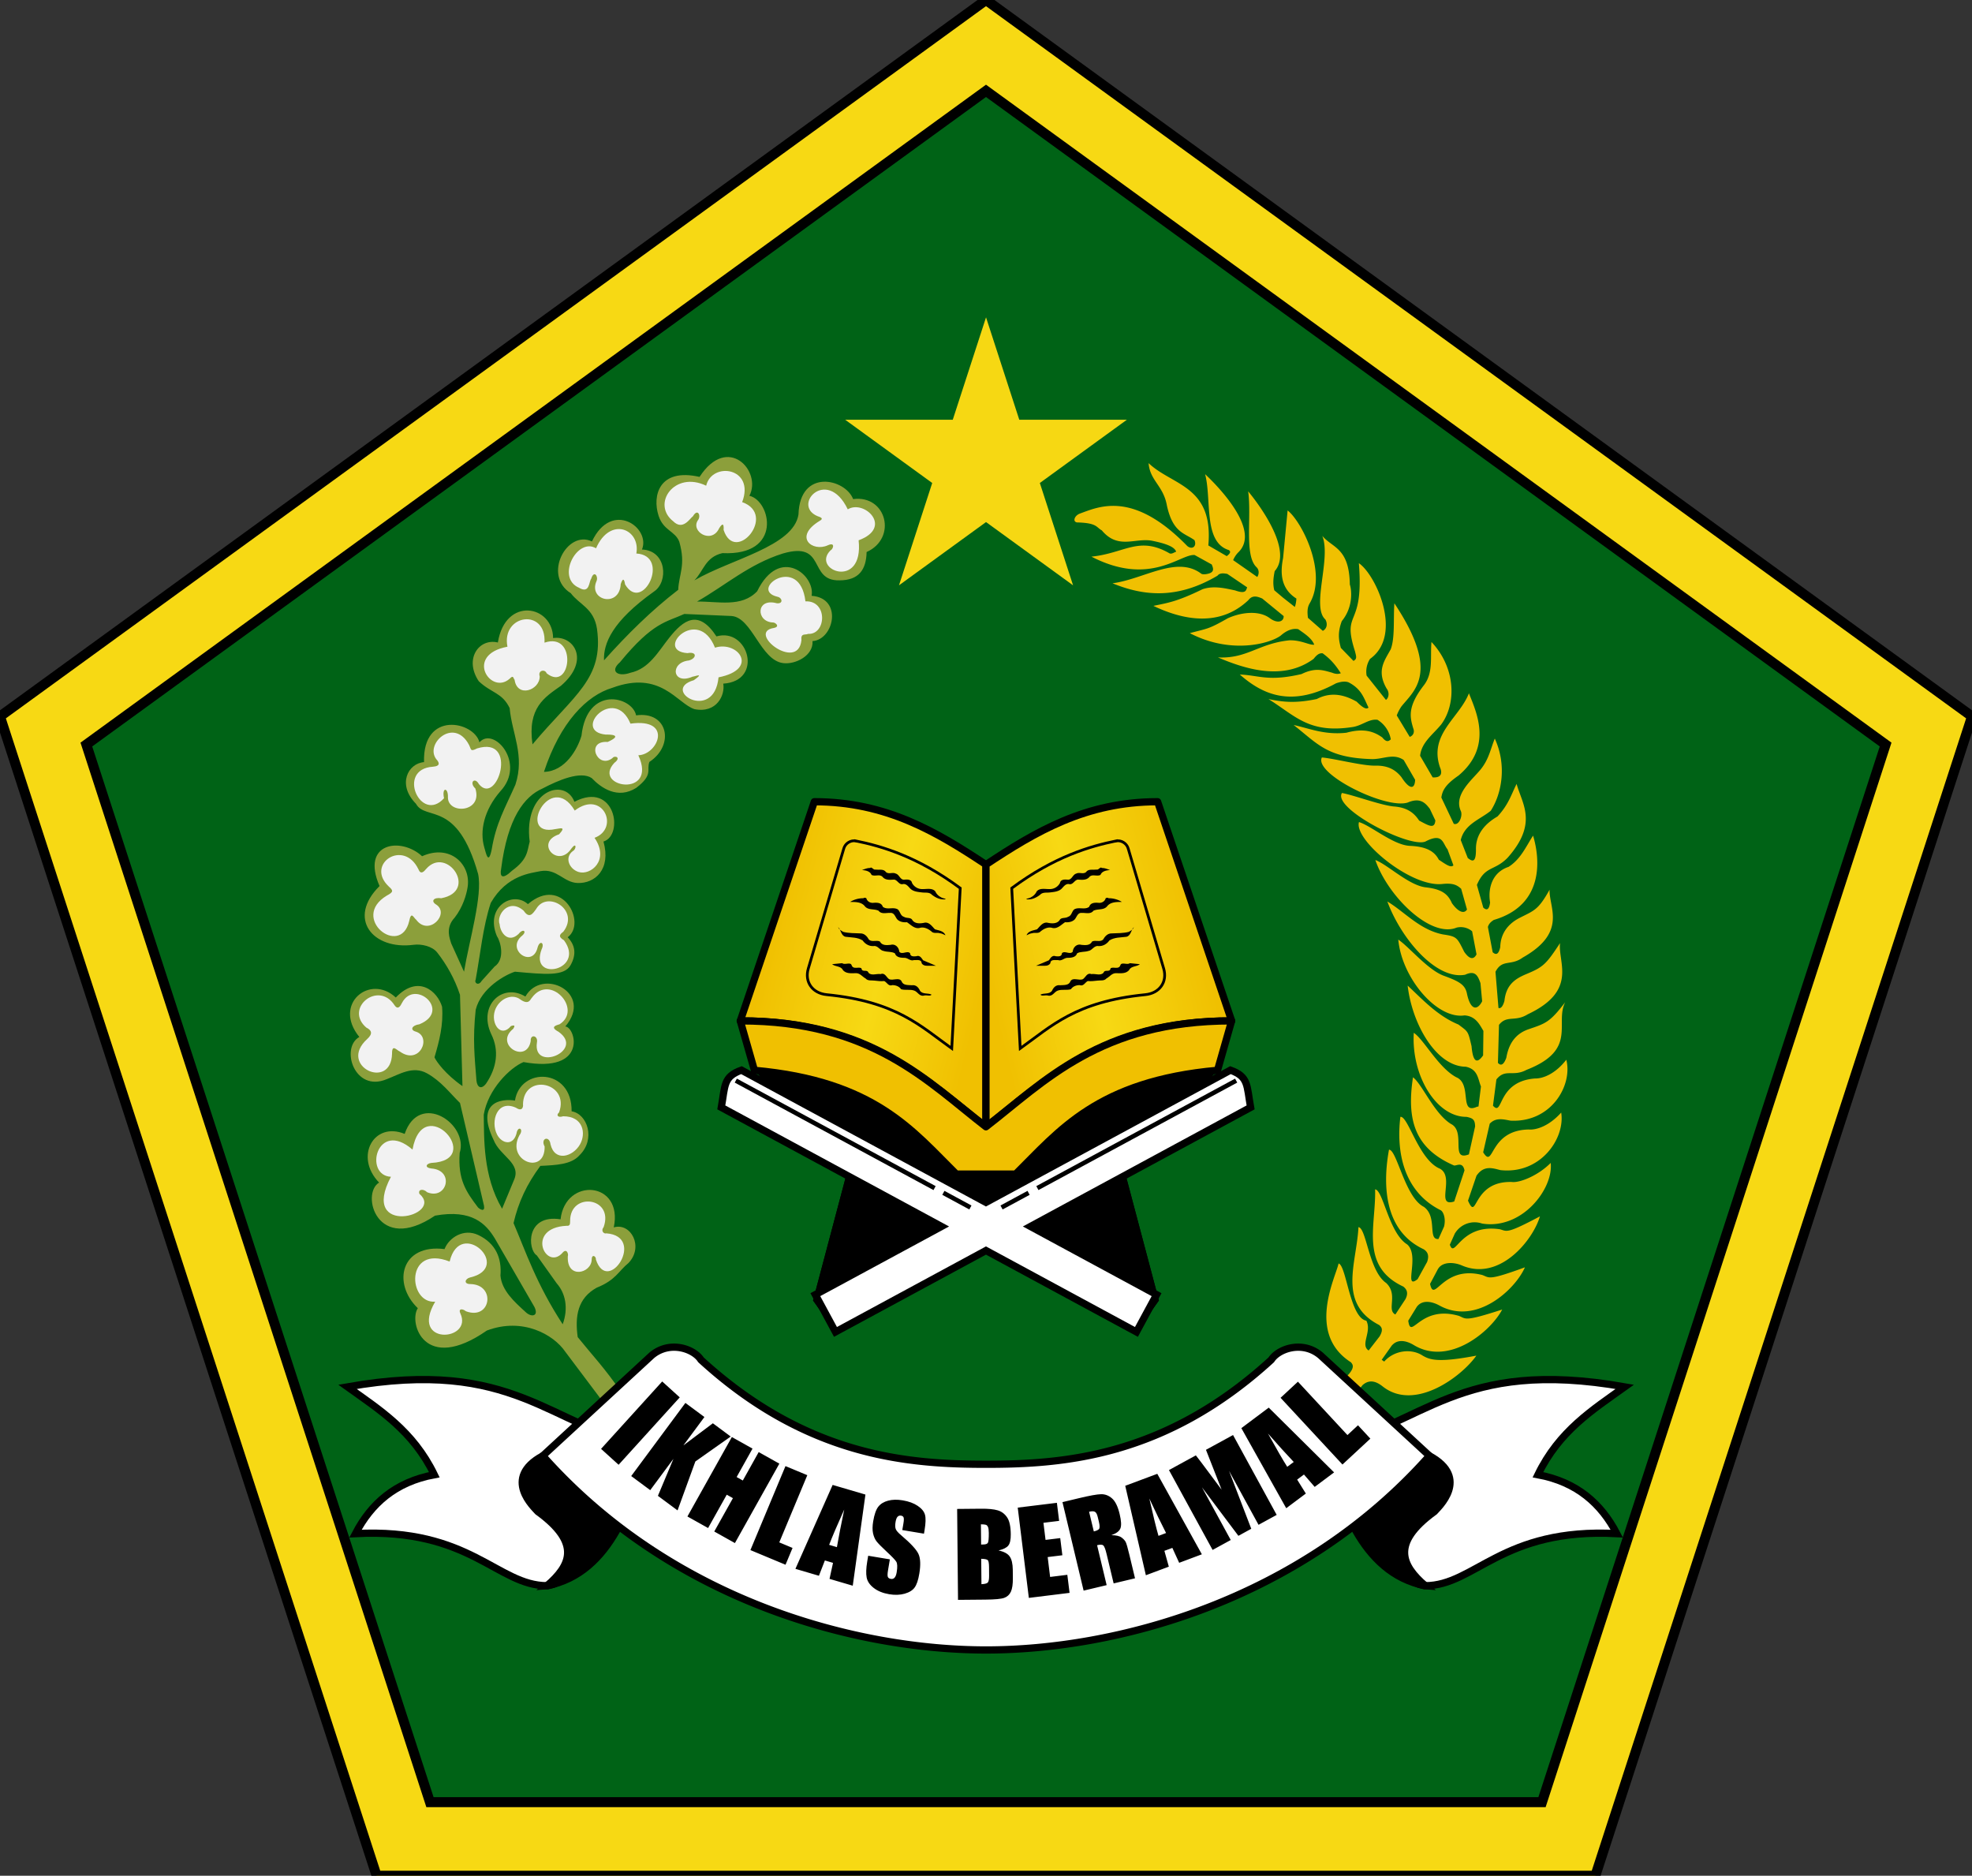 <svg xmlns:dc="http://purl.org/dc/elements/1.1/" xmlns:cc="http://creativecommons.org/ns#" xmlns:rdf="http://www.w3.org/1999/02/22-rdf-syntax-ns#" xmlns:svg="http://www.w3.org/2000/svg" xmlns="http://www.w3.org/2000/svg" xmlns:xlink="http://www.w3.org/1999/xlink" xmlns:sodipodi="http://sodipodi.sourceforge.net/DTD/sodipodi-0.dtd" xmlns:inkscape="http://www.inkscape.org/namespaces/inkscape" width="272.738" height="259.389" viewBox="0 0 72.162 68.63" id="svg91" sodipodi:docname="Seal of the Ministry of Religious Affairs of the Republic of Indonesia (1).svg" inkscape:version="1.0.1 (3bc2e813f5, 2020-09-07)"><rect x="0" y="0" width="72.162" height="68.63" fill="#333333" stroke="none"/><style id="style2"><![CDATA[.B{stroke:#000}.C{stroke-width:.265}.D{opacity:.997}.E{fill-rule:evenodd}.F{stroke-linejoin:round}]]></style><defs id="defs17"><linearGradient id="A" gradientUnits="userSpaceOnUse"><stop offset="0" stop-color="#f0c001" id="stop4"></stop><stop offset=".525" stop-color="#f7d914" id="stop6"></stop><stop offset="1" stop-color="#f0c001" id="stop8"></stop></linearGradient><linearGradient xlink:href="#A" id="B" x1="126.447" y1="101.473" x2="134.215" y2="103.41"></linearGradient><linearGradient xlink:href="#A" id="C" x1="141.718" y1="101.473" x2="133.95" y2="103.41"></linearGradient><path id="D" d="M44.138 103.37l-.372.037c.113.098.315.062.389.206.109.151.318.126.482.123.151-.004.235.13.355.195.082.094.206.062.314.076.122.014.245.03.368.017.103.052.154.204.297.149.128.001.249.047.32.151.157.046.327-.006.485.051.13.05.186.224.358.18.08-.028.233.039.27-.035-.133-.066-.321-.002-.42-.138-.058-.128-.148-.225-.301-.204-.132-.011-.319.013-.374-.144-.092-.163-.317-.009-.461-.081-.1-.071-.148-.244-.307-.183-.143-.024-.341.073-.445-.052-.051-.141-.232.011-.256-.158-.097-.075-.297.058-.358-.111-.04-.137-.25-.002-.344-.077z"></path><path id="E" d="M43.99 102.053c.101.105.107.316.267.351.211.03.441.014.627.136.089.128.235.214.393.205.167-.033.226.158.377.179.133.044.287.015.409.085.05.161.236.166.379.167.11.016.196.125.316.082.114.006.278-.04.286.117.079.124.238.083.362.09h.16l-.47-.2c-.063-.09-.123-.198-.254-.148-.102.008-.215.018-.224-.113-.104-.105-.288.069-.393-.051-.013-.163-.15-.306-.326-.252-.144.014-.31.026-.385-.124-.125-.061-.289.032-.399-.067-.069-.121-.167-.233-.318-.229-.207-.009-.418-.004-.621-.055-.071-.04-.164-.087-.186-.171z"></path><path id="F" d="M44.913 100.994a.93.93 0 0 0-.49.136c.19.001.42-.006.546.164.127.144.338.081.497.157.101.138.285.073.428.08.148-.011.179.141.251.231.09.098.232.121.359.109.139.09.272.247.456.212.169-.055.338.034.461.144.08.064.203.014.299.051.065.001.183.071.193.07-.064-.163-.254-.173-.385-.218-.104-.105-.207-.268-.378-.241-.152.035-.357.048-.452-.102-.055-.099-.211-.05-.303-.114-.135-.038-.136-.2-.228-.272-.168-.098-.388.03-.546-.094-.047-.149-.198-.155-.334-.146-.121.017-.242-.052-.269-.168-.031-.016-.075-.027-.104 0z"></path><path id="G" d="M45.159 99.889c-.106-.006-.203.042-.301.073.131.012.297.039.35.178.127.07.304-.045.41.079s.277.101.419.093c.124.016.177.197.316.166.131-.029.21.103.291.18.113.096.272.107.413.124.123.017.263-.018.358.083.133.104.3.186.472.171.117-.017-.096-.039-.133-.077a.44.44 0 0 1-.211-.214c-.112-.134-.304-.082-.455-.086a.42.42 0 0 1-.398-.224c-.024-.128-.162-.131-.267-.121-.167.027-.189-.184-.328-.221-.115-.062-.256.035-.361-.058-.09-.123-.247-.068-.378-.091-.08.028-.145-.121-.198-.055z"></path></defs><g id="g965"><g stroke-width="0.365" class="B" id="g23" style="fill-rule:evenodd" transform="translate(-13.317,-68.129)"><path d="M 49.398,68.129 85.479,94.343 71.697,136.759 H 27.098 L 13.317,94.343 Z" fill="#f7d914" class="D" id="path19"></path><path d="M 49.398,71.453 16.477,95.371 29.051,134.068 H 69.744 L 82.318,95.371 Z" fill="#006316" class="D" id="path21"></path></g><path d="m 36.081,11.614 -1.216,3.744 h -3.937 l 3.185,2.314 -1.216,3.744 3.185,-2.314 3.185,2.314 -1.216,-3.744 3.185,-2.314 h -3.937 l -1.216,-3.744 z" opacity="0.994" fill="#f7d914" id="path25" style="fill-rule:evenodd"></path><g id="g989"><g transform="translate(-98.002,-68.129)" id="g49"><path d="m 142.555,107.29 -3.424,3.6 1.279,4.822 -0.822,1.151 -5.506,-2.978 -5.507,2.978 -0.822,-1.151 1.278,-4.822 -3.424,-3.6 h 8.473 z" id="path29"></path><path d="m 125.609,107.29 3.424,3.6 -1.279,4.822 0.822,1.151 5.506,-2.978 5.507,2.978 0.822,-1.151 -1.278,-4.822 3.424,-3.6 h -8.473 z" id="path31"></path><g fill="#ffffff" class="B" id="g37"><path d="m 125.134,107.284 c -0.671,0.242 -0.593,0.566 -0.737,1.363 l 8.056,4.357 -4.615,2.495 0.737,1.363 5.507,-2.978 5.506,2.978 0.737,-1.363 -4.615,-2.495 8.056,-4.357 c -0.145,-0.797 -0.067,-1.121 -0.737,-1.363 l -8.948,4.839 z" opacity="0.999" class="C E" id="path33"></path><path d="m 134.652,112.309 0.989,-0.535 m 0.322,-0.174 7.274,-3.933 m -9.725,4.642 -0.989,-0.535 m -0.322,-0.174 -7.274,-3.933" stroke-width="0.165" id="path35"></path></g><path d="m 134.082,109.357 v -9.594 c -1.806,-1.197 -3.649,-2.3 -6.281,-2.3 l -2.709,8.019 c 4.701,-0.007 6.883,2.25 8.99,3.875 z" fill="url(#B)" class="B C F" id="path39" style="fill:url(#B)"></path><path d="m 129.326,98.898 c 0.933,0.192 2.248,0.565 3.814,1.728 l -0.31,5.864 c -1.139,-0.812 -2.022,-1.715 -4.58,-1.968 -0.515,-0.051 -0.816,-0.462 -0.669,-0.958 l 1.3,-4.395 c 0.055,-0.186 0.255,-0.309 0.445,-0.27 z" fill="none" stroke-width="0.1" class="B" id="path41"></path><path d="m 134.082,109.357 v -9.594 c 1.806,-1.197 3.649,-2.3 6.281,-2.3 l 2.709,8.019 c -4.701,-0.007 -6.883,2.25 -8.99,3.875 z" fill="url(#C)" class="B C F" id="path43" style="fill:url(#C)"></path><path d="m 138.839,98.898 c -0.933,0.192 -2.248,0.565 -3.814,1.728 l 0.31,5.864 c 1.139,-0.812 2.022,-1.715 4.58,-1.968 0.515,-0.051 0.816,-0.462 0.669,-0.958 l -1.3,-4.395 c -0.055,-0.186 -0.255,-0.309 -0.445,-0.27 z" fill="none" stroke-width="0.1" class="B" id="path45"></path><path d="m 125.092,105.482 0.517,1.808 c 4.406,0.395 5.796,2.227 7.388,3.798 h 1.085 1.085 c 1.592,-1.57 2.982,-3.403 7.388,-3.798 l 0.516,-1.808 c -4.811,-0.007 -6.883,2.25 -8.99,3.875 -2.106,-1.625 -4.179,-3.882 -8.99,-3.875 z" fill="#f0c001" class="B C F" id="path47"></path></g><g id="g967" transform="translate(5.9317383e-4)"><use xlink:href="#D" id="use51" x="0" y="0" width="100%" height="100%" transform="translate(-13.317,-68.129)"></use><use xlink:href="#E" id="use53" x="0" y="0" width="100%" height="100%" transform="translate(-13.317,-68.129)"></use><use xlink:href="#F" id="use55" x="0" y="0" width="100%" height="100%" transform="translate(-13.317,-68.129)"></use><use xlink:href="#G" id="use57" x="0" y="0" width="100%" height="100%" transform="translate(-13.317,-68.129)"></use><use xlink:href="#D" x="152.419" id="use59" y="0" width="100%" height="100%" transform="matrix(-1,0,0,1,237.897,-68.129)"></use><use xlink:href="#E" x="152.419" id="use61" y="0" width="100%" height="100%" transform="matrix(-1,0,0,1,237.897,-68.129)"></use><use xlink:href="#F" x="152.419" id="use63" y="0" width="100%" height="100%" transform="matrix(-1,0,0,1,237.897,-68.129)"></use><use xlink:href="#G" x="152.419" id="use65" y="0" width="100%" height="100%" transform="matrix(-1,0,0,1,237.897,-68.129)"></use></g></g><path d="m 17.821,48.681 c 1.301,-0.489 2.436,0.143 2.868,0.782 l 1.529,2.033 0.504,-0.574 c -0.584,-0.854 -1.06,-1.351 -1.582,-1.999 -0.105,-0.756 -0.006,-1.42 0.695,-1.808 0.702,-0.282 0.792,-0.602 1.164,-0.904 0.569,-0.595 0.086,-1.487 -0.539,-1.303 0.357,-1.688 -1.771,-1.852 -1.947,-0.295 -1.276,-0.199 -1.212,1.109 -0.869,1.321 l 0.73,1.025 c 0.318,0.358 0.432,0.905 0.217,1.495 -0.968,-1.483 -1.351,-2.658 -1.799,-3.702 0.175,-0.76 0.486,-1.426 0.982,-2.094 0.567,-0.027 1.138,-0.048 1.434,-0.391 0.603,-0.591 0.282,-1.514 -0.291,-1.606 0.02,-1.596 -1.879,-1.627 -2.073,-0.392 -0.502,-0.083 -1.448,0.056 -0.782,1.438 0.237,0.607 1.034,0.845 0.742,1.48 l -0.431,1.039 c -0.71,-1.206 -0.654,-2.592 -0.671,-3.441 0.154,-0.93 0.966,-1.725 1.455,-1.925 2.365,0.423 1.914,-1.279 1.529,-1.303 1.052,-1.229 -0.846,-2.176 -1.46,-1.095 -0.835,-0.509 -1.741,0.317 -1.251,1.373 0.293,0.587 0.215,1.219 -0.191,1.817 -0.176,0.225 -0.323,0.13 -0.349,-0.115 -0.064,-0.839 -0.144,-1.498 -0.028,-2.59 0.199,-0.804 1.096,-1.288 1.437,-1.394 1.087,0.098 1.8,0.177 2.033,-0.236 0.233,-0.413 0.161,-0.746 -0.103,-1.024 0.707,-0.522 -0.195,-2.287 -1.456,-1.212 -0.545,-0.498 -1.588,0.095 -1.134,1.173 0.135,0.194 0.309,0.842 -0.087,1.112 l -0.472,0.524 c -0.112,0.193 -0.281,0.08 -0.219,-0.046 0.173,-0.943 0.265,-1.936 0.552,-2.807 0.592,-1.031 1.482,-1.089 1.825,-1.164 0.598,-0.103 0.841,0.418 1.355,0.435 0.639,0.02 1.229,-0.503 0.945,-1.517 0.758,-0.231 0.427,-2.23 -1.063,-1.455 -0.348,-0.907 -1.879,-0.419 -1.637,1.46 -0.094,0.338 -0.058,0.634 -0.644,1.06 -0.373,0.354 -0.452,0.202 -0.402,-0.058 0.238,-1.88 0.851,-2.657 1.516,-2.948 0.574,-0.301 1.387,-0.653 1.799,-0.382 0.344,0.36 0.954,0.791 1.634,0.356 0.63,-0.485 0.363,-0.647 0.478,-0.947 0.93,-0.61 0.686,-1.867 -0.487,-1.703 -0.134,-0.687 -1.794,-1.119 -1.999,0.747 -0.147,0.497 -0.598,1.304 -1.373,1.321 0.596,-1.815 1.566,-2.799 2.503,-3.076 1.77,-0.657 2.366,0.574 3.005,0.781 0.82,0.161 1.128,-0.523 1.053,-0.933 1.493,-0.098 0.915,-2.068 -0.249,-1.729 -0.665,-1.019 -1.217,-0.587 -1.721,0.042 -0.408,0.51 -0.74,1.144 -1.43,1.289 -0.444,0.161 -0.771,-0.047 -0.381,-0.384 1.214,-1.479 1.695,-1.464 2.356,-1.768 l 1.732,0.075 c 0.75,0.061 1.054,1.613 1.881,1.723 0.451,0.06 1.118,-0.275 1.079,-0.805 0.784,-0.051 1.118,-1.574 -0.034,-1.657 0.143,-0.753 -1.169,-1.848 -1.992,-0.166 -0.574,0.604 -1.43,0.363 -2.201,0.377 1.04,-0.593 1.911,-1.373 3.138,-1.758 1.611,-0.471 0.914,1.009 2.074,0.981 0.716,0 0.981,-0.399 0.994,-1.036 1.127,-0.505 0.733,-2.096 -0.493,-1.937 -0.288,-0.75 -1.951,-1.131 -2,0.565 -0.185,1.171 -2.474,1.628 -3.81,2.409 0.337,-0.336 0.395,-0.851 1.027,-0.997 2.218,0.106 1.774,-1.915 0.987,-2.098 0.468,-0.896 -0.792,-2.281 -1.824,-0.691 -1.484,-0.338 -1.738,0.692 -1.498,1.425 0.178,0.545 0.606,0.552 0.757,0.948 0.246,0.865 -0.016,1.182 -0.039,1.758 -0.978,0.751 -1.869,1.634 -2.716,2.581 -0.026,-0.606 0.289,-1.423 1.831,-2.519 0.533,-0.355 0.462,-1.502 -0.442,-1.536 0.328,-0.802 -1.103,-1.825 -1.831,-0.295 -0.908,-0.44 -1.818,1.245 -0.774,1.893 0.324,0.428 0.843,0.549 0.959,1.303 0.252,1.834 -0.825,2.398 -2.36,4.228 -0.192,-1.345 0.444,-1.72 1.04,-2.143 1.097,-0.938 0.462,-1.86 -0.286,-1.746 -0.01,-1.211 -1.748,-1.532 -2.021,0.162 -0.685,-0.167 -1.246,0.596 -0.7,1.416 0.463,0.44 0.854,0.411 1.131,0.983 0.082,0.931 0.564,1.729 0.21,2.805 -0.387,0.874 -0.707,1.403 -0.867,2.368 -0.119,0.578 -0.203,0.161 -0.271,-0.073 -0.176,-0.606 -0.008,-1.368 0.585,-2.053 0.959,-1.024 -0.239,-2.389 -0.762,-1.794 -0.198,-0.768 -2.084,-1.171 -2.028,0.725 -0.586,0.045 -0.993,0.817 -0.295,1.524 0.352,0.644 1.505,-0.164 2.274,2.568 0.168,0.791 -0.323,2.424 -0.516,3.576 l -0.47,-1.037 c -0.043,-0.162 -0.23,-0.56 0.13,-0.944 0.3,-0.388 0.428,-0.837 0.471,-1.108 0.135,-0.833 -0.638,-1.597 -1.665,-1.136 -0.772,-0.714 -2.253,-0.502 -1.557,1.091 -1.195,1.184 -0.256,2.347 1.247,2.15 0.289,-0.038 0.682,0.052 0.863,0.282 0.337,0.43 0.638,0.953 0.834,1.55 l 0.09,3.338 c -0.623,-0.431 -0.955,-0.9 -1.024,-1.053 0.175,-0.592 0.331,-1.189 0.278,-1.849 -0.161,-0.552 -0.861,-1.206 -1.694,-0.339 -0.936,-0.879 -2.322,0.23 -1.334,1.443 -0.701,0.397 -0.181,2.045 1.004,1.544 0.473,-0.179 0.953,-0.501 1.473,-0.213 0.52,0.288 0.838,0.725 1.207,1.084 l 0.878,3.759 c 0.043,0.241 -0.139,0.142 -0.22,0.063 -0.448,-0.591 -0.738,-1.026 -0.67,-1.992 0.341,-1.068 -1.475,-2.275 -2.013,-0.698 -1.126,-0.466 -1.854,0.832 -0.936,1.781 -0.68,0.405 -0.077,2.643 2.046,1.21 1.365,-0.246 1.87,0.309 2.194,0.842 l 1.445,2.5 c 0.169,0.347 -0.118,0.387 -0.327,0.182 -0.417,-0.379 -0.87,-0.789 -0.917,-1.331 0.051,-0.637 -0.17,-1.181 -0.816,-1.486 -0.526,-0.249 -1.07,0.096 -1.23,0.517 -1.593,-0.203 -1.923,1.255 -0.978,2.162 -0.345,0.522 0.233,2.418 2.533,0.813 z" opacity="0.995" fill="#8da03c" class="E" id="path71"></path><path d="m 20.324,30.336 c 0.151,-0.016 0.418,-0.119 0.135,0.19 -0.907,0.305 -0.038,1.261 0.449,0.522 0.198,-0.264 0.184,0.024 0.061,0.086 -0.322,0.233 -0.146,0.661 0.204,0.771 0.433,0.136 1.145,-0.423 0.583,-1.25 0.938,-0.35 0.3,-1.781 -0.724,-0.998 -0.89,-1.497 -2.157,0.993 -0.708,0.678 z m 1.843,-3.458 c 0.168,-0.006 0.648,0.01 0.07,0.269 -0.829,-0.057 -0.374,1.015 0.174,0.591 0.077,-0.111 0.342,-0.03 0.07,0.174 -0.84,0.902 1.607,1.306 0.878,-0.278 0.73,-0.023 1.275,-1.372 -0.288,-1.157 -0.596,-1.43 -2.163,0.278 -0.903,0.401 z m 2.989,-2.981 c 0.361,-0.068 0.337,0.194 0.052,0.269 -0.709,0.074 -0.608,0.918 0.139,0.591 0.067,10e-4 0.46,-0.165 0.043,0.13 -1.239,0.359 0.739,1.566 0.904,-0.104 1.497,-0.296 0.722,-1.35 -0.13,-1.086 -0.621,-1.564 -2.252,0.113 -1.008,0.2 z m 3.293,-2.062 c 0.179,0.032 0.223,0.267 -0.026,0.237 -0.771,-0.21 -0.764,0.69 -0.13,0.704 0.085,0.002 0.264,0.152 0.026,0.2 -1.015,0.158 0.877,1.62 1.008,0.452 -0.031,-0.278 0.14,-0.184 0.243,-0.235 0.669,0.035 0.732,-1.224 -0.096,-1.191 -0.209,-1.766 -2.108,-0.423 -1.026,-0.168 z m 1.547,-2.778 c -0.974,0.592 -0.267,1.151 0.295,0.895 0.297,-0.134 0.189,0.153 0.104,0.182 -0.737,0.724 1.222,1.469 1.025,-0.365 1.279,-0.472 0.206,-1.501 -0.397,-1.133 -0.777,-1.613 -2.14,-0.072 -1.02,0.282 0.043,0.022 0.135,0.064 -0.009,0.139 z M 18.967,34.181 c -0.36,0.331 -0.657,-0.036 -0.683,-0.361 -0.132,-0.332 0.327,-0.982 0.879,-0.498 0.206,0.304 0.329,0.113 0.455,-0.061 0.402,-0.701 1.612,0.026 0.995,0.83 -0.104,0.079 -0.222,0.17 0.025,0.313 0.805,1.097 -1.282,1.551 -0.817,0.326 0.117,-0.238 -0.068,-0.34 -0.147,-0.068 -0.186,0.796 -1.188,0.075 -0.565,-0.43 0.181,-0.151 0.038,-0.281 -0.14,-0.051 z m 0.079,2.392 c 0.315,0.217 0.361,-0.017 0.418,-0.068 0.66,-0.905 1.868,0.424 1.014,0.971 -0.103,0.034 -0.385,0.091 -0.038,0.276 0.977,0.691 -0.957,1.488 -0.792,0.393 0.052,-0.263 -0.249,-0.318 -0.227,-0.055 -0.155,0.864 -1.358,0.124 -0.639,-0.449 0.068,-0.103 0.06,-0.151 -0.086,-0.098 -0.371,0.45 -0.744,-0.091 -0.586,-0.568 0.136,-0.41 0.609,-0.653 0.936,-0.403 z M 18.88,40.53 c 0.272,0.18 0.268,-0.106 0.258,-0.111 0.01,-1.172 1.724,-0.83 1.321,0.283 -0.122,0.103 -0.037,0.204 0.147,0.141 0.739,-0.003 0.848,0.63 0.616,1.033 -0.26,0.45 -0.92,0.645 -1.077,-0.007 -0.04,-0.338 -0.38,-0.219 -0.215,0.08 0.021,1.076 -1.434,0.532 -0.922,-0.412 0.159,-0.215 -0.021,-0.345 -0.091,-0.133 -0.107,0.552 -0.552,0.451 -0.728,0.107 -0.247,-0.484 0.001,-1.292 0.69,-0.982 z m 1.702,5.309 c 0.167,-0.193 0.227,0.073 0.197,0.117 -0.053,0.861 0.865,0.641 0.873,0.129 0,-0.214 0.167,-0.124 0.154,0 0.439,1.331 1.857,-0.849 0.381,-0.959 -0.072,0.029 -0.217,-0.073 -0.098,-0.227 0.391,-1.101 -1.231,-1.302 -1.226,-0.227 -0.008,0.061 0.023,0.2 -0.132,0.178 -1.516,0.076 -0.758,1.672 -0.147,0.989 z m 5.259,-28.068 c -1.165,-0.56 -2.011,0.673 -1.206,1.302 0.354,0.352 0.61,-0.106 0.721,-0.183 0.183,-0.309 0.304,-0.011 0.186,0.14 -0.289,0.412 0.496,0.896 0.774,0.299 0.118,-0.189 0.178,-0.187 0.163,0.061 0.423,1.283 1.978,-0.559 0.679,-1.018 0.482,-1.264 -1.102,-1.497 -1.317,-0.601 z m -4.03,2.291 c -0.688,-0.416 -1.479,1.078 -0.621,1.444 0.393,0.231 0.357,-0.224 0.442,-0.326 0.103,-0.337 0.273,-0.093 0.197,0.08 -0.315,0.715 0.842,0.988 0.885,0.111 0.069,-0.208 0.124,-0.222 0.16,0.012 0.642,1.078 1.683,-1.056 0.412,-1.131 0.162,-0.894 -0.961,-1.375 -1.475,-0.19 z m -3.242,3.6 c -0.231,-1.189 1.431,-1.425 1.356,-0.148 1.217,-0.413 0.978,1.838 0.078,1.121 -0.057,-0.162 -0.33,-0.112 -0.252,0.113 -0.001,0.513 -0.828,0.792 -0.921,0.122 -0.048,-0.035 -0.03,-0.197 -0.182,-0.035 -0.69,0.614 -1.669,-0.875 -0.078,-1.173 z m -1.407,3.59 c 0.087,0.173 0.041,0.262 0.295,0.132 1.529,-0.472 0.74,2.134 0.067,1.305 -0.147,-0.273 -0.37,-0.062 -0.129,0.162 0.28,0.883 -1.009,0.957 -1.004,0.321 0.014,-0.37 -0.233,-0.377 -0.142,0.034 -0.849,0.944 -1.761,-1.067 -0.407,-1.153 0.116,-0.011 0.3,-0.04 0.162,-0.23 -0.53,-0.553 0.596,-1.625 1.158,-0.571 z m -2.936,5.184 c 0.17,0.15 0.177,0.201 -0.072,0.333 -1.363,0.821 0.503,2.284 0.82,0.932 0.076,-0.376 0.155,-0.127 0.257,-0.048 0.462,0.62 1.241,-0.223 0.732,-0.555 -0.207,-0.122 -0.098,-0.275 0.184,-0.233 1.373,-0.258 0.2,-1.938 -0.554,-1.07 -0.073,0.088 -0.196,0.229 -0.282,0.009 -0.542,-1.124 -1.952,-0.188 -1.085,0.631 z m -0.82,5.163 c 0.196,0.095 0.244,0.225 0.031,0.418 -1.085,0.985 0.872,1.902 0.909,0.541 -0.005,-0.376 0.167,-0.132 0.283,-0.086 0.726,0.525 1.187,-0.536 0.59,-0.725 -0.225,-0.058 -0.152,-0.233 0.129,-0.27 1.189,-0.491 -0.169,-1.684 -0.639,-0.78 -0.052,0.103 -0.141,0.271 -0.27,0.086 -0.593,-0.922 -1.857,0.114 -1.032,0.817 z m 0.899,5.458 c -1.007,-0.05 -0.512,-2.121 0.79,-0.996 0.394,-2.156 2.684,0.396 0.688,0.489 -0.194,0.026 -0.251,0.171 -0.006,0.202 0.876,0.061 0.577,1.172 -0.149,0.869 -0.129,-0.132 -0.341,-0.116 -0.28,0.06 0.945,0.809 -2.214,1.587 -1.043,-0.623 z m 1.621,4.57 c -1.005,0.078 -1.108,-2.108 0.528,-1.469 0.389,-1.628 2.337,0.218 0.744,0.584 -0.189,0.051 -0.235,0.24 0.012,0.24 0.947,0.014 0.759,1.339 -0.16,0.995 -0.145,-0.114 -0.286,-0.086 -0.203,0.08 0.475,1.02 -1.876,1.192 -0.922,-0.43 z" fill="#f2f2f2" class="D" id="path73"></path><path d="m 42.031,16.945 c 0.048,0.643 0.538,0.819 0.669,1.547 0.218,0.998 0.639,1.007 1.008,1.269 0.097,0.216 -0.071,0.371 -0.261,0.218 -1.979,-2.034 -3.218,-1.446 -3.925,-1.19 -0.207,0.075 -0.278,0.299 -0.111,0.326 0.741,0.018 0.698,0.177 0.908,0.291 0.601,0.72 1.234,0.255 1.851,0.382 0.47,0.096 0.813,0.212 0.869,0.399 -0.073,0.02 -0.156,0.094 -0.239,0.061 -1.127,-0.649 -1.628,-0.008 -2.86,0.119 2.147,1.11 3.259,-0.11 3.776,-0.059 l 0.625,0.345 c 0.053,0.126 0.091,0.238 -0.041,0.307 -0.076,0.039 -0.276,0.08 -0.344,0.029 -0.895,-0.672 -2.096,0.2 -3.245,0.353 1.145,0.47 2.374,0.589 3.841,-0.278 0.076,-0.101 0.212,-0.095 0.361,-0.065 l 0.725,0.491 c -0.044,0.112 -0.046,0.254 -0.443,0.112 -0.331,-0.069 -0.775,-0.186 -1.191,-0.043 -0.957,0.467 -1.293,0.503 -1.798,0.609 1.985,0.948 3.022,0.217 3.476,-0.209 0.147,-0.193 0.324,-0.139 0.505,-0.061 h 0.001 l 0.785,0.643 c 0.011,0.207 -0.226,0.288 -0.507,0.077 -0.376,-0.282 -1.007,-0.232 -1.532,0.001 -0.738,0.42 -0.732,0.367 -1.395,0.547 1.51,0.787 2.934,0.381 3.324,0.092 0.231,-0.204 0.445,-0.275 0.645,-0.237 0.232,0.166 0.49,0.325 0.585,0.567 -0.181,0.024 -0.469,-0.171 -0.908,-0.16 -1.144,0.119 -1.541,0.678 -2.616,0.626 0.995,0.423 2.386,0.873 3.502,0.052 0.152,-0.198 0.242,-0.207 0.327,-0.204 0.327,0.237 0.507,0.48 0.667,0.731 -0.081,0.03 -0.178,0.039 -0.325,-0.022 -0.31,-0.084 -0.601,-0.2 -1.112,0.052 -1.217,0.284 -1.559,0.043 -2.259,0.017 0.901,0.794 1.948,1.18 3.519,0.322 0.226,-0.079 0.359,-0.073 0.46,-0.037 0.484,0.249 0.564,0.591 0.73,0.922 -0.08,0.098 -0.246,-0.026 -0.431,-0.213 -0.33,-0.184 -0.855,-0.416 -1.461,-0.098 -0.735,0.152 -1.187,0.125 -1.769,0.002 0.981,0.609 1.471,1.264 3.053,1.027 0.365,-0.044 0.621,-0.314 0.938,-0.268 a 1.06,1.06 0 0 1 0.486,0.714 c -0.076,0.072 -0.159,0.121 -0.311,-0.068 -0.3,-0.214 -0.668,-0.351 -1.312,-0.174 -0.808,0.091 -1.375,-0.164 -1.933,-0.282 0.881,0.69 1.224,1.192 2.819,1.246 0.436,0.026 0.816,-0.233 1.209,0.035 l 0.418,0.725 c -0.011,0.322 -0.179,0.398 -0.501,-0.098 -0.215,-0.269 -0.492,-0.431 -0.959,-0.421 -0.467,0.01 -1.5,-0.261 -1.953,-0.299 -0.299,0.593 2.332,1.907 3.141,1.649 0.468,-0.199 0.65,0.024 0.81,0.23 l 0.202,0.425 c -0.028,0.324 -0.234,0.196 -0.594,0.005 -0.187,-0.29 -0.446,-0.478 -0.912,-0.515 -0.466,-0.037 -1.465,-0.411 -1.912,-0.495 -0.357,0.56 2.47,2.028 3.056,1.776 0.639,-0.336 0.627,0.071 0.806,0.283 l 0.217,0.588 c -0.093,0.102 -0.269,-0.029 -0.534,-0.205 -0.158,-0.307 -0.454,-0.481 -1.059,-0.507 -0.605,-0.026 -1.427,-0.743 -1.863,-0.87 -0.192,0.653 1.903,2.401 3.06,2.264 0.404,-0.041 0.54,0.052 0.68,0.177 l 0.213,0.758 c -0.117,0.186 -0.343,0.062 -0.55,-0.229 -0.14,-0.317 -0.342,-0.514 -0.959,-0.582 -0.617,-0.068 -1.407,-0.842 -1.845,-0.999 0.456,1.327 2.022,2.862 2.972,2.473 a 0.64,0.64 0 0 1 0.57,0.134 l 0.161,0.845 c -0.034,0.056 -0.163,0.322 -0.451,-0.095 -0.265,-0.527 -0.264,-0.56 -0.781,-0.636 -0.848,-0.168 -1.406,-0.832 -2.031,-1.204 0.498,1.355 1.785,2.879 2.848,2.679 0.381,-0.179 0.469,0.058 0.559,0.307 l 0.062,0.664 c -0.152,0.304 -0.409,0.385 -0.552,-0.258 -0.061,-0.341 -0.27,-0.463 -0.853,-0.676 -0.583,-0.213 -1.277,-1.065 -1.664,-1.322 0.127,1.398 1.41,2.925 2.425,2.773 0.399,0.027 0.542,0.317 0.69,0.568 l -0.011,0.895 c -0.191,0.273 -0.367,0.317 -0.423,-0.337 -0.132,-0.563 -0.118,-0.518 -0.478,-0.791 -0.785,-0.324 -1.34,-0.946 -1.86,-1.425 0.162,1.411 1.046,2.96 2.128,2.968 0.444,0.095 0.441,0.442 0.554,0.723 l -0.09,0.731 -0.056,0.011 c -0.669,0.302 -0.163,-0.834 -0.758,-1.081 -0.656,-0.349 -1.196,-1.398 -1.554,-1.624 -0.094,1.574 0.834,3.087 1.932,3.074 0.197,0.046 0.308,0.075 0.311,0.341 l 0.003,0.001 -0.229,1.033 -0.009,0.001 c -0.689,0.263 -0.085,-0.839 -0.65,-1.118 -0.616,-0.384 -1.054,-1.46 -1.387,-1.705 -0.238,1.562 0.067,2.598 1.492,3.222 0.08,0.039 0.324,-0.165 0.393,0.184 l -0.376,1.137 c -0.7,0.228 0.03,-0.891 -0.52,-1.198 -0.778,-0.317 -1.166,-1.943 -1.45,-1.898 -0.152,1.228 0.086,2.724 1.478,3.418 0.085,0.046 0.195,0.283 0.121,0.594 l -0.205,0.457 c -0.408,0.036 -0.025,-0.81 -0.536,-1.177 -0.691,-0.345 -0.988,-2.103 -1.275,-2.09 -0.191,1.043 -0.293,2.917 1.271,3.643 0.079,0.056 0.232,0.165 0.124,0.464 l -0.347,0.629 c -0.542,0.428 0.098,-0.856 -0.384,-1.272 -0.669,-0.416 -0.876,-1.991 -1.172,-2.013 0.037,1.322 -0.563,2.814 1.034,3.558 0.075,0.063 0.218,0.186 0.076,0.46 l -0.369,0.56 c -0.331,-0.168 0.115,-0.722 -0.334,-1.151 -0.636,-0.435 -0.722,-2.014 -1.016,-2.045 -0.065,1.32 -0.779,2.792 0.76,3.582 0.07,0.065 0.171,0.153 0.012,0.418 l -0.399,0.514 -0.005,-0.004 c -0.311,-0.207 0.131,-0.689 -0.08,-1.088 -0.602,-0.103 -0.728,-2.025 -1.015,-2.092 -0.119,0.531 -1.178,2.573 0.452,3.615 0.061,0.074 0.141,0.165 -0.061,0.415 l -0.477,0.525 0.51,0.461 0.458,-0.573 0.002,0.001 c 0.243,-0.211 0.49,-0.137 0.733,0.057 1.184,0.932 2.908,-0.388 3.424,-1.13 -1.437,0.275 -1.712,0.142 -1.964,0 -0.391,-0.261 -1.023,-0.214 -1.408,0.217 l -0.091,-0.065 0.376,-0.532 0.002,10e-4 c 0.215,-0.239 0.533,-0.168 0.799,-0.006 1.291,0.778 2.813,-0.502 3.232,-1.302 -1.392,0.452 -1.314,0.342 -1.581,0.233 -1.437,-0.419 -1.753,0.92 -1.856,0.179 l -0.002,-0.001 0.325,-0.527 0.002,0.001 c 0.196,-0.246 0.541,-0.184 0.819,-0.03 1.348,0.738 2.769,-0.587 3.125,-1.399 -1.354,0.494 -1.285,0.382 -1.56,0.281 -1.467,-0.375 -1.752,1.064 -1.911,0.327 l -10e-4,-10e-4 0.291,-0.549 10e-4,10e-4 c 0.162,-0.274 0.587,-0.252 0.872,-0.128 1.381,0.594 2.603,-0.925 2.857,-1.796 -1.25,0.664 -1.196,0.541 -1.473,0.471 -1.456,-0.21 -1.636,1.106 -1.823,0.569 l -0.002,-10e-4 0.189,-0.422 0.002,10e-4 a 0.84,0.84 0 0 1 0.989,-0.354 c 1.465,0.236 2.617,-1.275 2.511,-2.218 -0.466,0.47 -1.139,0.735 -1.422,0.697 -1.47,-0.043 -1.25,1.482 -1.602,0.687 h -0.003 l 0.311,-0.914 c 0.268,-0.392 0.584,-0.281 0.876,-0.207 1.475,0.163 2.376,-1.168 2.224,-2.105 -0.442,0.492 -0.91,0.644 -1.194,0.619 -1.47,0.03 -1.253,1.481 -1.661,0.835 l 0.24,-1.047 c 0.222,-0.236 0.499,-0.161 0.758,-0.112 1.5,0.079 2.284,-1.302 2.044,-2.229 -0.4,0.517 -0.856,0.694 -1.145,0.686 -1.411,0.109 -1.154,1.42 -1.538,0.996 l 0.125,-0.96 c 0.328,-0.414 0.6,-0.082 1.102,-0.351 1.887,-0.735 1.022,-1.704 1.416,-2.477 -0.56,0.738 -0.719,0.779 -1.334,0.988 -0.398,0.135 -0.715,0.428 -0.821,1.046 -0.096,0.263 -0.2,0.307 -0.307,0.187 l 0.039,-1.391 c 0.289,-0.368 0.589,-0.096 1.053,-0.387 1.839,-0.865 1.099,-1.893 1.181,-2.605 -0.508,0.775 -0.614,0.875 -1.214,1.126 -0.388,0.162 -0.758,0.366 -0.821,0.99 -0.06,0.208 -0.134,0.286 -0.218,0.259 l -0.11,-1.324 c 0.25,-0.482 0.56,-0.2 0.999,-0.522 1.64,-0.924 0.956,-1.827 0.981,-2.481 -0.415,0.742 -0.555,0.755 -1.092,1.028 -0.348,0.177 -0.699,0.5 -0.713,1.072 -0.056,0.263 -0.152,0.302 -0.277,0.187 l -0.175,-0.924 c 0.036,-0.126 0.121,-0.196 0.215,-0.257 1.88,-0.552 1.684,-2.279 1.438,-3.085 -0.263,0.405 -0.452,0.86 -0.897,1.143 -0.591,0.195 -0.762,0.769 -0.676,1.303 -0.034,0.274 -0.126,0.298 -0.249,0.188 l -0.234,-0.83 c 0.301,-0.71 0.637,-0.5 1.121,-0.992 1.129,-1.265 0.531,-1.978 0.332,-2.704 -0.201,0.403 -0.296,0.759 -0.7,1.192 -0.408,0.235 -0.799,0.614 -0.787,1.205 0.001,0.462 -0.109,0.468 -0.3,0.313 l -0.257,-0.656 c 0.14,-0.583 0.698,-0.748 1.098,-1.071 0.406,-0.628 0.594,-1.671 0.148,-2.642 -0.155,0.377 -0.209,0.737 -0.504,1.112 -0.295,0.375 -1.02,0.929 -0.737,1.543 0.073,0.172 -0.068,0.537 -0.26,0.463 L 52.743,29.18 c 0.038,-0.216 0.098,-0.439 0.629,-0.803 1.269,-1.066 0.643,-2.341 0.381,-3.011 -0.352,0.905 -1.478,1.497 -1.057,2.716 0.084,0.194 0.062,0.384 -0.27,0.361 l -0.459,-0.789 c 0.048,-0.492 0.477,-0.785 0.772,-1.148 0.562,-0.759 0.534,-2.071 -0.357,-3.017 -0.051,0.554 0.078,1.12 -0.277,1.583 -0.623,0.803 -0.503,1.185 -0.391,1.573 0.067,0.164 -0.019,0.28 -0.128,0.316 l -0.474,-0.784 a 1.52,1.52 0 0 1 0.171,-0.33 c 0.474,-0.593 1.425,-1.239 -0.258,-3.773 -0.042,0.564 0.026,1.267 -0.135,1.684 -0.227,0.42 -0.528,0.78 -0.147,1.438 0.097,0.122 0.093,0.326 -0.027,0.413 L 50.009,24.72 a 0.86,0.86 0 0 1 0.125,-0.612 c 1.226,-0.873 0.211,-3.087 -0.409,-3.502 0.197,2.433 -0.641,1.672 -0.139,3.232 0.037,0.164 0.088,0.271 -0.059,0.343 l -0.462,-0.476 c -0.064,-0.257 -0.134,-0.522 0.035,-0.979 0.439,-0.532 0.355,-1.17 0.295,-1.338 -0.023,-1.358 -0.635,-1.332 -1.008,-1.781 0.335,0.824 -0.411,2.595 0.113,3.059 0.092,0.167 0.053,0.341 -0.094,0.416 l -0.544,-0.476 c -0.023,-0.188 -0.032,-0.372 0.064,-0.531 0.669,-1.139 -0.313,-3.021 -0.808,-3.398 l -0.165,1.738 c -0.098,0.502 -0.115,1.107 0.487,1.486 -0.009,0.14 -0.031,0.233 -0.058,0.307 L 46.953,21.87 46.63,21.597 c -0.054,-0.221 -0.04,-0.433 0.016,-0.702 0.694,-0.779 -0.631,-2.51 -0.971,-2.917 0.131,0.95 -0.149,2.336 0.303,2.773 0.103,0.094 0.1,0.256 0.029,0.36 l -0.882,-0.616 c 0.041,-0.1 0.104,-0.196 0.176,-0.273 0.885,-0.818 -0.793,-2.491 -1.202,-2.873 0.246,0.927 -0.075,2.489 0.87,2.778 0.096,0.068 0.018,0.147 -0.078,0.221 l -0.674,-0.391 c 0.196,-2.187 -1.322,-2.188 -2.182,-3.008 z" fill="#f0c001" class="D" id="path75"></path><g id="g927"><path d="m 20.018,58.019 c -1.819,0 -2.811,-2.129 -7.011,-1.906 0.572,-1.093 1.454,-1.888 2.886,-2.155 -0.78,-1.608 -2,-2.372 -3.178,-3.215 6.135,-1.083 7.357,1.442 10.987,2.198 -0.522,1.863 -1.295,4.613 -3.684,5.078 z" fill="#ffffff" class="B C" id="path69"></path><g class="B C" id="g85" transform="translate(-13.317,-68.129)"><path d="m 33.18,121.395 5.502,-0.465 c -1.786,1.75 -4.113,5.123 -5.347,5.218 0.85,-0.734 1.273,-1.544 -0.336,-2.712 -0.12,-0.141 -1.331,-1.22 0.181,-2.041 z" id="path77"></path><path d="m 65.47,126.148 c 1.819,0 2.811,-2.129 7.011,-1.906 -0.572,-1.093 -1.454,-1.888 -2.886,-2.155 0.78,-1.608 2,-2.372 3.178,-3.215 -6.135,-1.083 -7.357,1.442 -10.987,2.198 0.522,1.863 1.295,4.613 3.684,5.078 z" fill="#ffffff" id="path79"></path><path d="m 65.625,121.395 -5.502,-0.465 c 1.786,1.75 4.113,5.123 5.347,5.218 -0.85,-0.734 -1.273,-1.544 0.336,-2.712 0.12,-0.141 1.331,-1.22 -0.181,-2.041 z" id="path81"></path><path d="m 37.949,117.421 a 1.25,1.25 0 0 0 -0.791,0.306 l -3.978,3.668 c 4.763,5.36 11.539,7.104 16.222,7.104 4.683,0 11.46,-1.744 16.223,-7.104 l -3.978,-3.668 c -0.656,-0.561 -1.543,-0.256 -1.809,0.155 -3.891,3.561 -7.63,3.823 -10.436,3.823 -2.806,0 -6.546,-0.262 -10.436,-3.823 -0.166,-0.257 -0.574,-0.472 -1.018,-0.461 z" fill="#ffffff" id="path83"></path></g><path d="m 24.874,51.128 -2.237,2.466 -0.642,-0.582 2.237,-2.466 z m 1.865,1.433 -1.294,0.913 -0.651,1.79 -0.719,-0.533 0.569,-1.355 -0.85,1.147 -0.696,-0.516 1.983,-2.676 0.696,0.516 -0.77,1.039 1.079,-0.81 z m 1.78,0.992 -1.626,2.906 -0.756,-0.423 0.683,-1.22 -0.226,-0.127 -0.683,1.22 -0.756,-0.423 1.626,-2.906 0.756,0.423 -0.581,1.04 0.226,0.127 0.581,-1.04 z m 1.023,0.422 -1.026,2.459 0.486,0.203 -0.257,0.615 -1.285,-0.536 1.283,-3.073 z m 2.127,0.709 -0.464,3.335 -0.85,-0.25 0.128,-0.586 -0.298,-0.088 -0.218,0.56 -0.86,-0.253 1.362,-3.071 z m -1.044,1.924 q 0.097,-0.561 0.268,-1.377 -0.395,0.878 -0.552,1.293 z m 3.186,-0.493 -0.793,-0.132 0.041,-0.243 q 0.029,-0.17 0.005,-0.222 -0.022,-0.052 -0.094,-0.063 -0.077,-0.012 -0.128,0.044 -0.049,0.056 -0.07,0.185 -0.028,0.164 0.004,0.255 0.028,0.09 0.208,0.241 0.513,0.435 0.625,0.676 0.112,0.242 0.031,0.724 -0.058,0.351 -0.17,0.504 -0.109,0.153 -0.364,0.227 -0.254,0.072 -0.566,0.02 -0.343,-0.057 -0.565,-0.228 -0.22,-0.17 -0.261,-0.383 -0.041,-0.214 0.02,-0.582 l 0.036,-0.215 0.793,0.132 -0.067,0.399 q -0.031,0.184 -0.007,0.243 0.025,0.059 0.111,0.073 0.086,0.014 0.137,-0.046 0.053,-0.06 0.075,-0.192 0.049,-0.29 -0.015,-0.393 -0.066,-0.103 -0.35,-0.365 -0.283,-0.264 -0.371,-0.377 -0.087,-0.113 -0.128,-0.293 -0.039,-0.18 0.005,-0.441 0.063,-0.378 0.188,-0.536 0.126,-0.158 0.358,-0.219 0.231,-0.063 0.536,-0.012 0.333,0.056 0.548,0.202 0.217,0.147 0.265,0.324 0.05,0.175 -0.015,0.566 z m 1.214,-0.905 0.864,-0.008 q 0.409,-0.004 0.619,0.059 0.212,0.062 0.344,0.256 0.132,0.192 0.135,0.624 0.003,0.293 -0.089,0.408 -0.09,0.116 -0.358,0.18 0.301,0.065 0.409,0.222 0.108,0.156 0.112,0.48 l 0.003,0.308 q 0.003,0.337 -0.073,0.5 -0.075,0.163 -0.242,0.224 -0.168,0.061 -0.69,0.065 l -1.002,0.009 z m 0.87,0.563 0.007,0.74 q 0.056,-0.002 0.087,-0.003 0.127,-8.59e-4 0.162,-0.063 0.034,-0.064 0.032,-0.36 -9.69e-4,-0.156 -0.03,-0.218 -0.029,-0.064 -0.077,-0.079 -0.046,-0.016 -0.179,-0.017 z m 0.011,1.259 0.008,0.931 q 0.183,-0.008 0.231,-0.059 0.051,-0.052 0.049,-0.253 l -0.002,-0.31 q -0.001,-0.214 -0.047,-0.258 -0.046,-0.044 -0.239,-0.049 z m 1.336,-1.87 1.433,-0.176 0.082,0.661 -0.574,0.07 0.077,0.626 0.537,-0.066 0.078,0.628 -0.537,0.066 0.089,0.727 0.63,-0.078 0.082,0.661 -1.49,0.184 z m 1.637,-0.201 0.596,-0.143 q 0.596,-0.143 0.817,-0.147 0.223,-0.004 0.401,0.154 0.179,0.156 0.278,0.57 0.091,0.379 0.027,0.53 -0.063,0.153 -0.333,0.245 0.265,0.002 0.376,0.085 0.111,0.084 0.152,0.166 0.042,0.08 0.136,0.473 l 0.205,0.854 -0.782,0.187 -0.258,-1.076 q -0.062,-0.26 -0.119,-0.312 -0.055,-0.052 -0.229,-0.01 l 0.35,1.461 -0.843,0.201 z m 0.974,0.352 0.173,0.72 q 0.142,-0.034 0.189,-0.086 0.048,-0.054 -0.003,-0.268 l -0.043,-0.178 q -0.037,-0.154 -0.105,-0.188 -0.066,-0.035 -0.212,4e-4 z m 2.496,-1.388 1.631,2.945 -0.83,0.311 -0.25,-0.546 -0.291,0.108 0.162,0.579 -0.84,0.314 -0.755,-3.273 z m 0.321,2.166 q -0.26,-0.507 -0.612,-1.262 0.211,0.94 0.335,1.366 z m 2.451,-3.585 1.597,2.922 -0.664,0.363 -1.079,-1.973 0.813,2.118 -0.471,0.258 -1.333,-1.775 1.053,1.928 -0.664,0.363 -1.597,-2.922 0.984,-0.538 q 0.188,0.24 0.432,0.57 l 0.511,0.686 -0.573,-1.459 z m 1.306,-1.003 2.392,2.37 -0.71,0.531 -0.393,-0.453 -0.249,0.186 0.318,0.51 -0.718,0.537 -1.642,-2.93 z m 0.915,1.989 q -0.392,-0.413 -0.942,-1.04 0.466,0.843 0.704,1.217 z m 0.153,-2.938 1.812,1.953 0.386,-0.358 0.453,0.489 -1.021,0.947 -2.265,-2.441 z" id="path87" style="stroke-width:0.995"></path></g></g></svg>